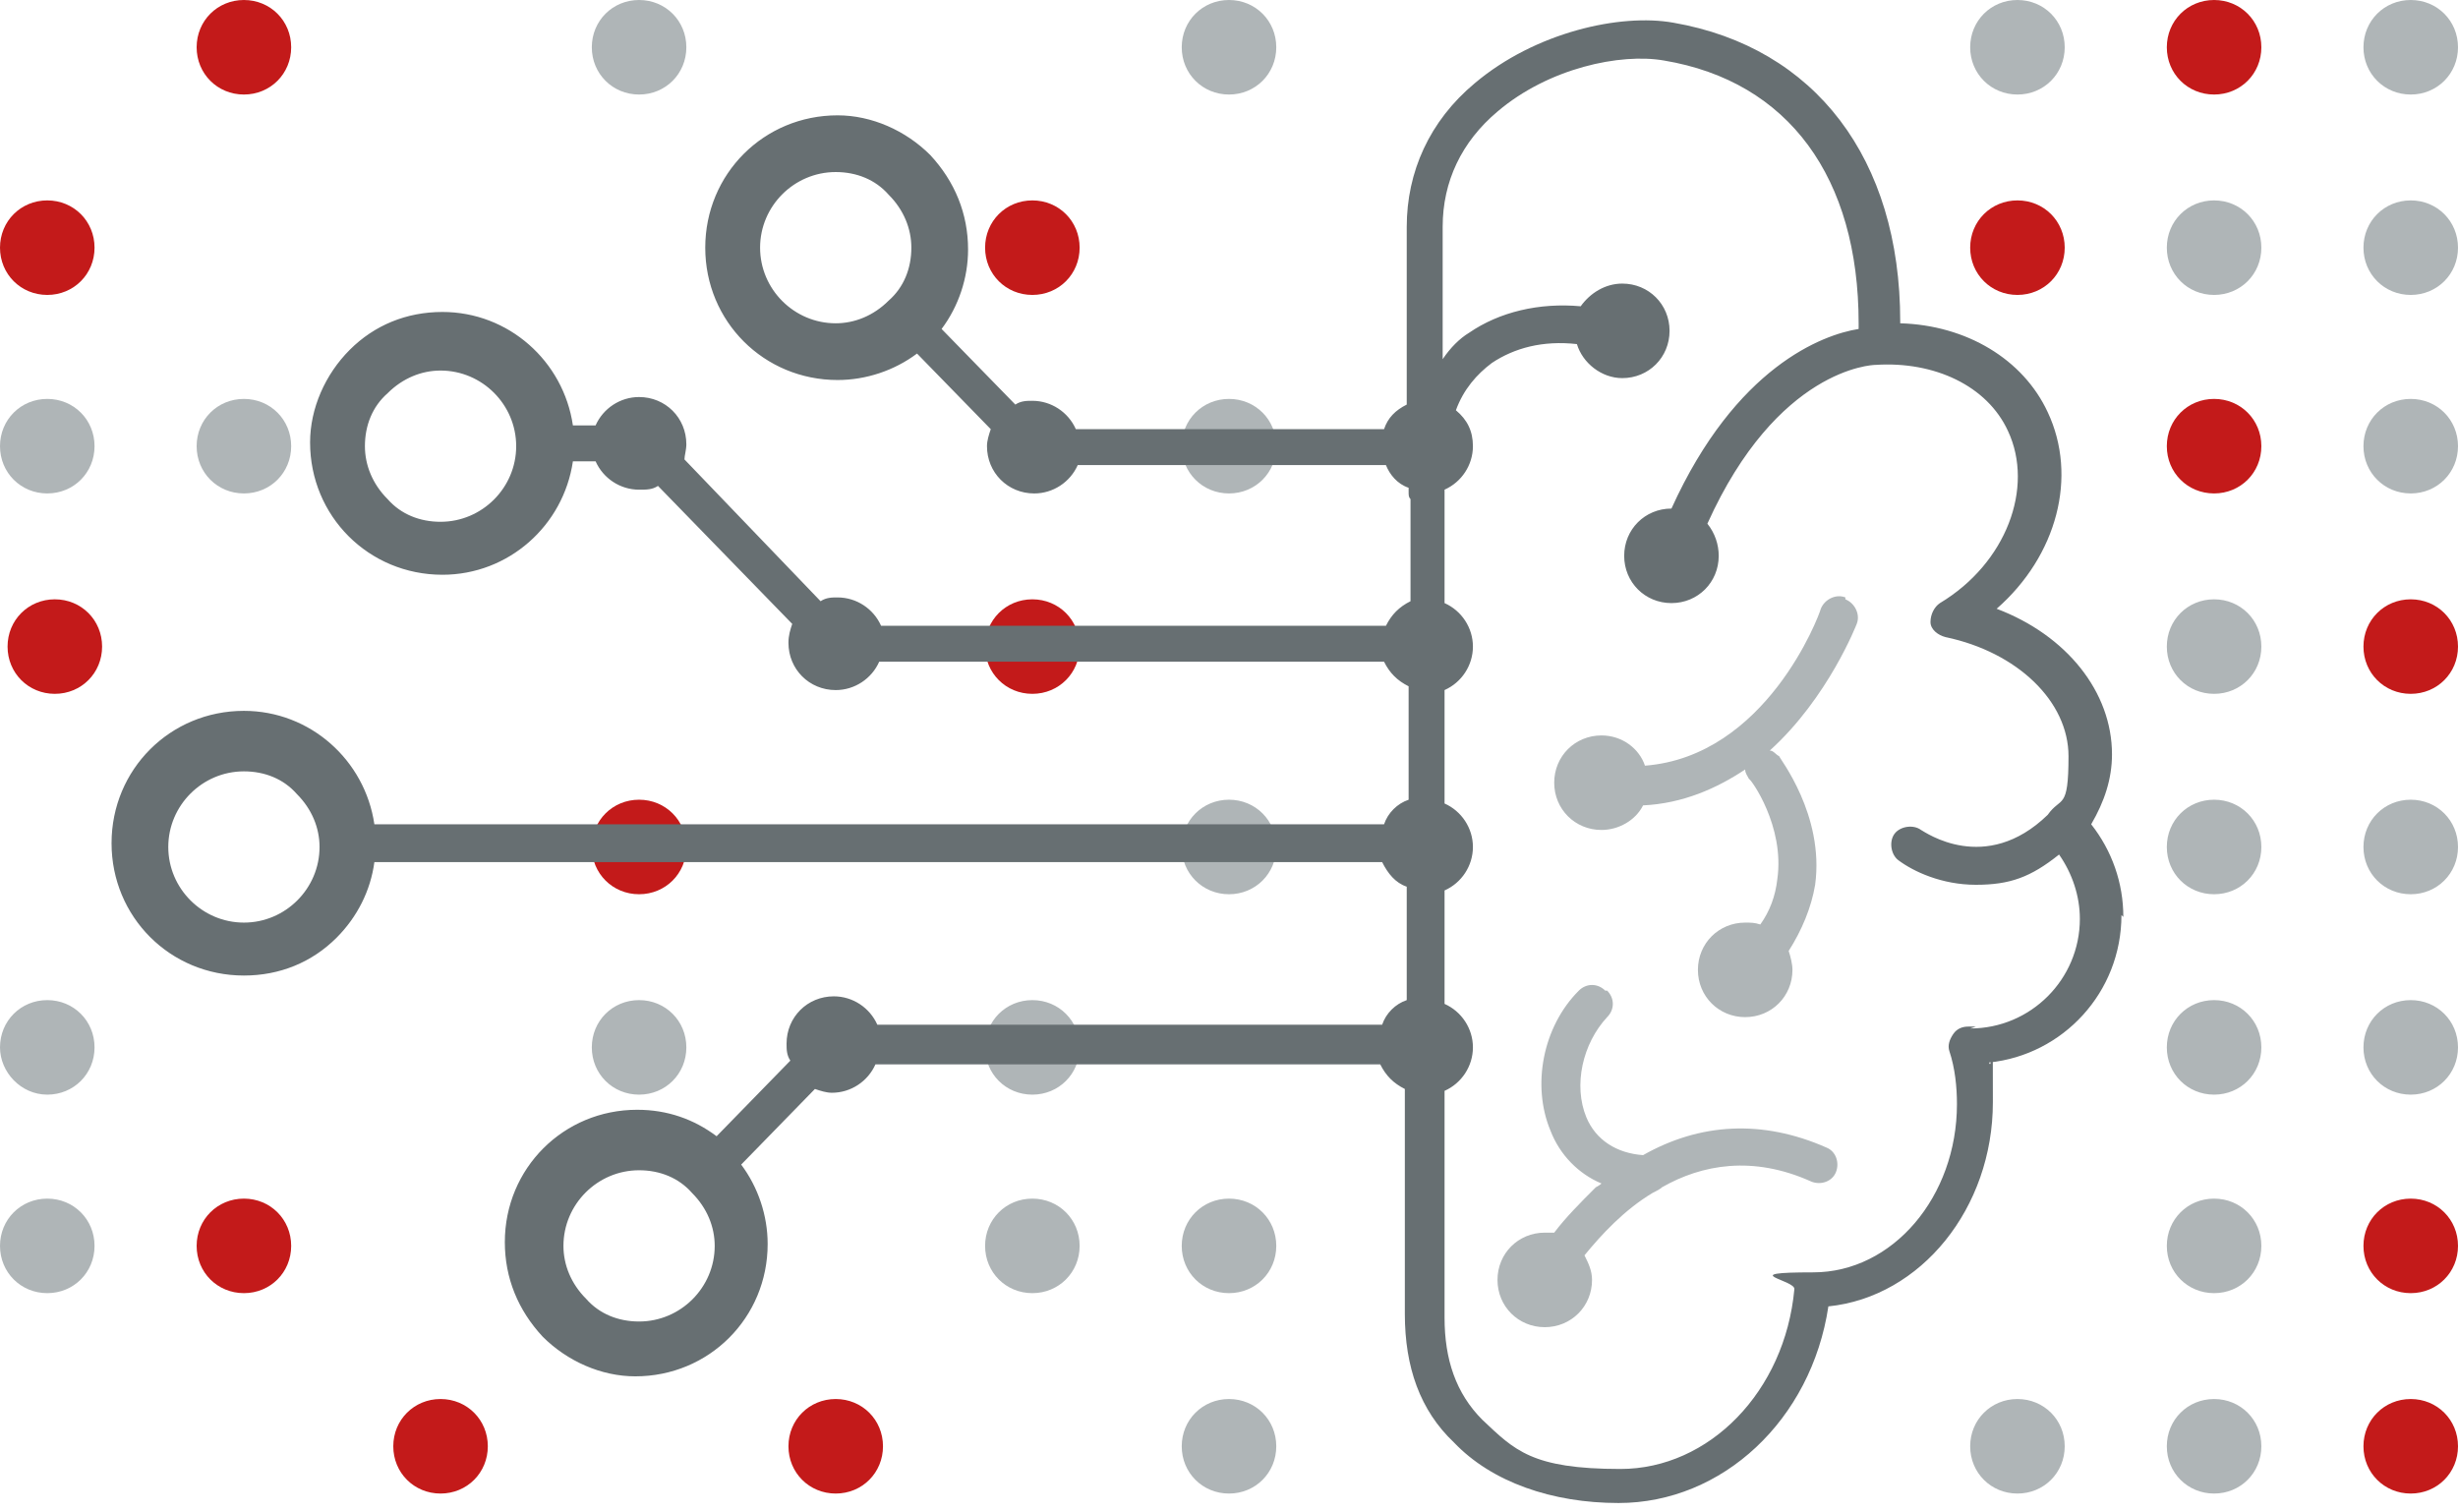 <?xml version="1.0" encoding="UTF-8"?>
<svg xmlns="http://www.w3.org/2000/svg" version="1.1" viewBox="0 0 130 80">
  <defs>
    <style>
      .cls-1 {
        fill: #afb5b7;
      }

      .cls-1, .cls-2 {
        fill-rule: evenodd;
      }

      .cls-1, .cls-2, .cls-3 {
        stroke-width: 0px;
      }

      .cls-2 {
        fill: #c31a1a;
      }

      .cls-3 {
        fill: #676f72;
      }
    </style>
  </defs>
  <path id="Red" class="cls-2" d="M127.5,74c1.4,0,2.5,1.1,2.5,2.5s-1.1,2.5-2.5,2.5c-1.4,0-2.5-1.1-2.5-2.5s1.1-2.5,2.5-2.5M127.5,63.4c1.4,0,2.5,1.1,2.5,2.5,0,1.4-1.1,2.5-2.5,2.5-1.4,0-2.5-1.1-2.5-2.5,0-1.4,1.1-2.5,2.5-2.5M117.1,21.1c1.4,0,2.5,1.1,2.5,2.5s-1.1,2.5-2.5,2.5c-1.4,0-2.5-1.1-2.5-2.5s1.1-2.5,2.5-2.5M106.7,10.6c1.4,0,2.5,1.1,2.5,2.5,0,1.4-1.1,2.5-2.5,2.5-1.4,0-2.5-1.1-2.5-2.5,0-1.4,1.1-2.5,2.5-2.5M117.1,0c1.4,0,2.5,1.1,2.5,2.5,0,1.4-1.1,2.5-2.5,2.5-1.4,0-2.5-1.1-2.5-2.5C114.6,1.1,115.7,0,117.1,0M127.5,31.7c1.4,0,2.5,1.1,2.5,2.5s-1.1,2.5-2.5,2.5-2.5-1.1-2.5-2.5,1.1-2.5,2.5-2.5M54.6,10.6c1.4,0,2.5,1.1,2.5,2.5,0,1.4-1.1,2.5-2.5,2.5-1.4,0-2.5-1.1-2.5-2.5,0-1.4,1.1-2.5,2.5-2.5M2.5,10.6c1.4,0,2.5,1.1,2.5,2.5,0,1.4-1.1,2.5-2.5,2.5C1.1,15.6,0,14.5,0,13.1c0-1.4,1.1-2.5,2.5-2.5M12.9,0c1.4,0,2.5,1.1,2.5,2.5,0,1.4-1.1,2.5-2.5,2.5-1.4,0-2.5-1.1-2.5-2.5C10.4,1.1,11.5,0,12.9,0M44.2,74c1.4,0,2.5,1.1,2.5,2.5,0,1.4-1.1,2.5-2.5,2.5-1.4,0-2.5-1.1-2.5-2.5,0-1.4,1.1-2.5,2.5-2.5M12.9,63.4c1.4,0,2.5,1.1,2.5,2.5,0,1.4-1.1,2.5-2.5,2.5-1.4,0-2.5-1.1-2.5-2.5,0-1.4,1.1-2.5,2.5-2.5M23.3,74c1.4,0,2.5,1.1,2.5,2.5s-1.1,2.5-2.5,2.5c-1.4,0-2.5-1.1-2.5-2.5s1.1-2.5,2.5-2.5M33.8,42.3c1.4,0,2.5,1.1,2.5,2.5s-1.1,2.5-2.5,2.5c-1.4,0-2.5-1.1-2.5-2.5s1.1-2.5,2.5-2.5M54.6,31.7c1.4,0,2.5,1.1,2.5,2.5,0,1.4-1.1,2.5-2.5,2.5s-2.5-1.1-2.5-2.5c0-1.4,1.1-2.5,2.5-2.5M2.9,31.7c1.4,0,2.5,1.1,2.5,2.5,0,1.4-1.1,2.5-2.5,2.5s-2.5-1.1-2.5-2.5c0-1.4,1.1-2.5,2.5-2.5"/>
  <path id="Light_Gray" data-name="Light Gray" class="cls-1" d="M65,21.1c1.4,0,2.5,1.1,2.5,2.5s-1.1,2.5-2.5,2.5c-1.4,0-2.5-1.1-2.5-2.5s1.1-2.5,2.5-2.5M12.9,21.1c1.4,0,2.5,1.1,2.5,2.5,0,1.4-1.1,2.5-2.5,2.5-1.4,0-2.5-1.1-2.5-2.5,0-1.4,1.1-2.5,2.5-2.5M2.5,21.1c1.4,0,2.5,1.1,2.5,2.5,0,1.4-1.1,2.5-2.5,2.5S0,25,0,23.6c0-1.4,1.1-2.5,2.5-2.5M65,0c1.4,0,2.5,1.1,2.5,2.5,0,1.4-1.1,2.5-2.5,2.5-1.4,0-2.5-1.1-2.5-2.5C62.5,1.1,63.6,0,65,0M33.8,0c1.4,0,2.5,1.1,2.5,2.5,0,1.4-1.1,2.5-2.5,2.5s-2.5-1.1-2.5-2.5C31.3,1.1,32.4,0,33.8,0M65,74c1.4,0,2.5,1.1,2.5,2.5s-1.1,2.5-2.5,2.5c-1.4,0-2.5-1.1-2.5-2.5s1.1-2.5,2.5-2.5M65,63.4c1.4,0,2.5,1.1,2.5,2.5,0,1.4-1.1,2.5-2.5,2.5-1.4,0-2.5-1.1-2.5-2.5,0-1.4,1.1-2.5,2.5-2.5M54.6,63.4c1.4,0,2.5,1.1,2.5,2.5,0,1.4-1.1,2.5-2.5,2.5-1.4,0-2.5-1.1-2.5-2.5,0-1.4,1.1-2.5,2.5-2.5M2.5,63.4c1.4,0,2.5,1.1,2.5,2.5,0,1.4-1.1,2.5-2.5,2.5C1.1,68.4,0,67.3,0,65.9c0-1.4,1.1-2.5,2.5-2.5M54.6,52.9c1.4,0,2.5,1.1,2.5,2.5,0,1.4-1.1,2.5-2.5,2.5-1.4,0-2.5-1.1-2.5-2.5,0-1.4,1.1-2.5,2.5-2.5M33.8,52.9c1.4,0,2.5,1.1,2.5,2.5,0,1.4-1.1,2.5-2.5,2.5-1.4,0-2.5-1.1-2.5-2.5s1.1-2.5,2.5-2.5M2.5,52.9c1.4,0,2.5,1.1,2.5,2.5,0,1.4-1.1,2.5-2.5,2.5C1.1,57.9,0,56.7,0,55.4c0-1.4,1.1-2.5,2.5-2.5M65,42.3c1.4,0,2.5,1.1,2.5,2.5s-1.1,2.5-2.5,2.5c-1.4,0-2.5-1.1-2.5-2.5s1.1-2.5,2.5-2.5M97.6,31.7c.5.2.8.8.6,1.3,0,0-1.5,3.9-4.6,6.7.2,0,.3.2.5.3,0,.1,2.4,3.1,1.9,6.8-.2,1.2-.7,2.4-1.4,3.5.1.3.2.7.2,1,0,1.4-1.1,2.5-2.5,2.5-1.4,0-2.5-1.1-2.5-2.5s1.1-2.5,2.5-2.5c.3,0,.5,0,.8.1.5-.7.8-1.5.9-2.4.4-2.8-1.4-5.3-1.5-5.3-.1-.2-.2-.3-.2-.5-1.5,1-3.3,1.8-5.4,1.9-.4.8-1.3,1.3-2.2,1.3-1.4,0-2.5-1.1-2.5-2.5s1.1-2.5,2.5-2.5c1.1,0,2,.7,2.3,1.6,6.4-.5,9.2-7.9,9.3-8.3.2-.5.8-.8,1.3-.6ZM85,52.4c.4.4.4,1,0,1.4-1.3,1.4-1.8,3.6-1.1,5.3.5,1.2,1.6,1.9,3,2,3-1.7,6.3-1.9,9.7-.4.5.2.7.8.5,1.3-.2.5-.8.7-1.3.5-3.1-1.4-5.8-.9-7.9.3-.1.1-.3.2-.5.3-1.5.9-2.7,2.2-3.6,3.3.2.4.4.8.4,1.3,0,1.4-1.1,2.5-2.5,2.5-1.4,0-2.5-1.1-2.5-2.5,0-1.4,1.1-2.5,2.5-2.5.2,0,.3,0,.5,0,.6-.8,1.4-1.6,2.2-2.4,0,0,.2-.1.3-.2-1.2-.5-2.2-1.5-2.7-2.8-1-2.4-.4-5.5,1.5-7.4.4-.4,1-.4,1.4,0ZM127.5,21.1c1.4,0,2.5,1.1,2.5,2.5s-1.1,2.5-2.5,2.5-2.5-1.1-2.5-2.5,1.1-2.5,2.5-2.5M127.5,10.6c1.4,0,2.5,1.1,2.5,2.5,0,1.4-1.1,2.5-2.5,2.5-1.4,0-2.5-1.1-2.5-2.5,0-1.4,1.1-2.5,2.5-2.5M117.1,10.6c1.4,0,2.5,1.1,2.5,2.5,0,1.4-1.1,2.5-2.5,2.5-1.4,0-2.5-1.1-2.5-2.5,0-1.4,1.1-2.5,2.5-2.5M127.5,0c1.4,0,2.5,1.1,2.5,2.5,0,1.4-1.1,2.5-2.5,2.5s-2.5-1.1-2.5-2.5C125,1.1,126.1,0,127.5,0M106.7,0c1.4,0,2.5,1.1,2.5,2.5,0,1.4-1.1,2.5-2.5,2.5-1.4,0-2.5-1.1-2.5-2.5C104.2,1.1,105.3,0,106.7,0M117.1,74c1.4,0,2.5,1.1,2.5,2.5s-1.1,2.5-2.5,2.5c-1.4,0-2.5-1.1-2.5-2.5s1.1-2.5,2.5-2.5M106.7,74c1.4,0,2.5,1.1,2.5,2.5s-1.1,2.5-2.5,2.5c-1.4,0-2.5-1.1-2.5-2.5s1.1-2.5,2.5-2.5M117.1,63.4c1.4,0,2.5,1.1,2.5,2.5,0,1.4-1.1,2.5-2.5,2.5-1.4,0-2.5-1.1-2.5-2.5,0-1.4,1.1-2.5,2.5-2.5M127.5,52.9c1.4,0,2.5,1.1,2.5,2.5,0,1.4-1.1,2.5-2.5,2.5-1.4,0-2.5-1.1-2.5-2.5s1.1-2.5,2.5-2.5M117.1,52.9c1.4,0,2.5,1.1,2.5,2.5,0,1.4-1.1,2.5-2.5,2.5-1.4,0-2.5-1.1-2.5-2.5s1.1-2.5,2.5-2.5M117.1,42.3c1.4,0,2.5,1.1,2.5,2.5s-1.1,2.5-2.5,2.5c-1.4,0-2.5-1.1-2.5-2.5s1.1-2.5,2.5-2.5M127.5,42.3c1.4,0,2.5,1.1,2.5,2.5s-1.1,2.5-2.5,2.5c-1.4,0-2.5-1.1-2.5-2.5s1.1-2.5,2.5-2.5M117.1,31.7c1.4,0,2.5,1.1,2.5,2.5s-1.1,2.5-2.5,2.5c-1.4,0-2.5-1.1-2.5-2.5s1.1-2.5,2.5-2.5"/>
  <path id="Dark_Gray" data-name="Dark Gray" class="cls-3" d="M112.3,48.5c0-1.8-.6-3.5-1.7-4.9.7-1.2,1.1-2.4,1.1-3.7,0-3.3-2.4-6.3-6.1-7.7,3.2-2.8,4.3-7,2.7-10.4-1.3-2.8-4.3-4.6-7.8-4.7,0,0,0,0,0-.1,0-8.6-4.5-14.5-12-15.8-2.8-.5-7.3.5-10.5,3.2-2.4,2-3.6,4.7-3.6,7.6v1.3s0,0,0,0v.2s0,0,0,0v.2c0,1.1,0,3.8,0,7.7-.6.3-1,.7-1.2,1.3h-16.3c-.4-.9-1.3-1.5-2.3-1.5-.3,0-.6,0-.9.2l-3.9-4c.9-1.2,1.4-2.7,1.4-4.2,0-1.9-.7-3.6-2-5-1.3-1.3-3.1-2.1-4.9-2.1h0c-3.9,0-7,3.1-7,7,0,3.9,3.1,7,7,7h0c1.5,0,3-.5,4.2-1.4l3.9,4c-.1.3-.2.6-.2.9,0,1.4,1.1,2.5,2.5,2.5,1,0,1.9-.6,2.3-1.5h16.3c.2.5.6,1,1.2,1.2,0,0,0,.2,0,.2,0,.2,0,.3.1.4,0,1.7,0,3.5,0,5.4-.6.3-1,.7-1.3,1.3h-26.7c-.4-.9-1.3-1.5-2.3-1.5-.3,0-.6,0-.9.2l-7.2-7.5c0-.2.1-.5.1-.8,0-1.4-1.1-2.5-2.5-2.5-1,0-1.9.6-2.3,1.5h-1.2c-.5-3.4-3.4-6-6.9-6h0c-1.9,0-3.6.7-4.9,2-1.3,1.3-2.1,3.1-2.1,4.9,0,3.9,3.1,7,7,7h0c3.5,0,6.4-2.6,6.9-6h1.2c.4.9,1.3,1.5,2.3,1.5.4,0,.7,0,1-.2l7.1,7.3c-.1.3-.2.6-.2,1,0,1.4,1.1,2.5,2.5,2.5,1,0,1.9-.6,2.3-1.5h26.7c.3.6.7,1,1.3,1.3,0,2,0,4,0,6-.6.2-1.1.7-1.3,1.3H19.8c-.5-3.4-3.4-6-6.9-6h0c-3.9,0-7,3.1-7,7,0,3.9,3.1,7,7,7h0c1.9,0,3.6-.7,4.9-2,1.1-1.1,1.8-2.5,2-4h53.3c.3.6.7,1.1,1.3,1.3,0,1.7,0,3.4,0,5.1v.9c-.6.2-1.1.7-1.3,1.3h-26.7c-.4-.9-1.3-1.5-2.3-1.5-1.4,0-2.5,1.1-2.5,2.5,0,.3,0,.6.2.9l-3.9,4c-1.2-.9-2.6-1.4-4.2-1.4h0c-3.9,0-7,3.1-7,7,0,1.9.7,3.6,2,5,1.3,1.3,3.1,2.1,4.9,2.1h0c3.9,0,7-3.1,7-7,0-1.5-.5-3-1.4-4.2l3.9-4c.3.1.6.2.9.2,1,0,1.9-.6,2.3-1.5h26.7c.3.6.7,1,1.3,1.3,0,4.7,0,8.8,0,11.9,0,2.8.8,5.1,2.6,6.8,2,2.1,5.2,3.2,8.7,3.2,5.5,0,10.2-4.4,11.1-10.4,4.9-.5,8.7-5.2,8.7-10.8s0-1.4-.2-2.1c3.9-.4,7-3.7,7-7.8ZM47,15.9c-.8.8-1.8,1.2-2.8,1.2h0c-2.2,0-4-1.8-4-4,0-2.2,1.8-4,4-4h0c1.1,0,2.1.4,2.8,1.2.8.8,1.2,1.8,1.2,2.8,0,1.1-.4,2.1-1.2,2.8ZM23.3,27.6h0c-1.1,0-2.1-.4-2.8-1.2-.8-.8-1.2-1.8-1.2-2.8,0-1.1.4-2.1,1.2-2.8.8-.8,1.8-1.2,2.8-1.2h0c2.2,0,4,1.8,4,4,0,2.2-1.8,4-4,4ZM12.9,48.8h0c-2.2,0-4-1.8-4-4,0-2.2,1.8-4,4-4h0c1.1,0,2.1.4,2.8,1.2.8.8,1.2,1.8,1.2,2.8,0,2.2-1.8,4-4,4ZM33.8,69.9h0c-1.1,0-2.1-.4-2.8-1.2-.8-.8-1.2-1.8-1.2-2.8,0-2.2,1.8-4,4-4h0c1.1,0,2.1.4,2.8,1.2.8.8,1.2,1.8,1.2,2.8,0,2.2-1.8,4-4,4ZM104.5,54.3c-.1,0-.2,0-.4,0-.3,0-.6.1-.8.4-.2.3-.3.6-.2.9.3.9.4,1.9.4,2.8,0,4.9-3.4,8.9-7.6,8.9s-.9.4-1,.9c-.5,5.4-4.5,9.5-9.2,9.5s-5.6-1-7.3-2.6c-1.4-1.4-2-3.2-2-5.4,0-3.1,0-7.3,0-12,.9-.4,1.5-1.3,1.5-2.3,0-1-.6-1.9-1.5-2.3,0-1.1,0-2.2,0-3.3v-2.7c.9-.4,1.5-1.3,1.5-2.3,0-1-.6-1.9-1.5-2.3,0-2,0-4,0-6,.9-.4,1.5-1.3,1.5-2.3,0-1-.6-1.9-1.5-2.3,0-2.1,0-4.1,0-6,.9-.4,1.5-1.3,1.5-2.3,0-.8-.3-1.4-.9-1.9.4-1.1,1.1-1.9,1.9-2.5,1.2-.8,2.7-1.2,4.5-1,.3,1,1.3,1.8,2.4,1.8,1.4,0,2.5-1.1,2.5-2.5,0-1.4-1.1-2.5-2.5-2.5-.9,0-1.7.5-2.2,1.2-2.2-.2-4.3.3-5.9,1.4-.5.3-1,.8-1.4,1.4,0-2.6,0-4.4,0-5.3v-.2s0,0,0,0v-.2s0-1.3,0-1.3c0-2.4,1-4.5,2.9-6.1,2.7-2.3,6.5-3.1,8.8-2.7,6.6,1.1,10.3,6.2,10.3,13.9v.3c-1.9.3-6.5,2-9.9,9.5h0c-1.4,0-2.5,1.1-2.5,2.5,0,1.4,1.1,2.5,2.5,2.5,1.4,0,2.5-1.1,2.5-2.5,0-.6-.2-1.2-.6-1.7,3.7-8.2,8.7-8.4,8.9-8.4,0,0,0,0,0,0,0,0,0,0,0,0,3.1-.2,5.9,1.1,7,3.5,1.4,3-.1,7-3.6,9.1-.3.2-.5.6-.5,1,0,.4.4.7.8.8,3.8.8,6.5,3.4,6.5,6.3s-.4,2.1-1.1,3.1c-3.3,3.2-6.5.9-6.7.8-.4-.3-1.1-.2-1.4.2-.3.4-.2,1.1.2,1.4.8.6,2.3,1.3,4.1,1.3s2.9-.4,4.4-1.6c.7,1,1.1,2.2,1.1,3.4,0,3.2-2.6,5.8-5.8,5.8Z"/>
</svg>
